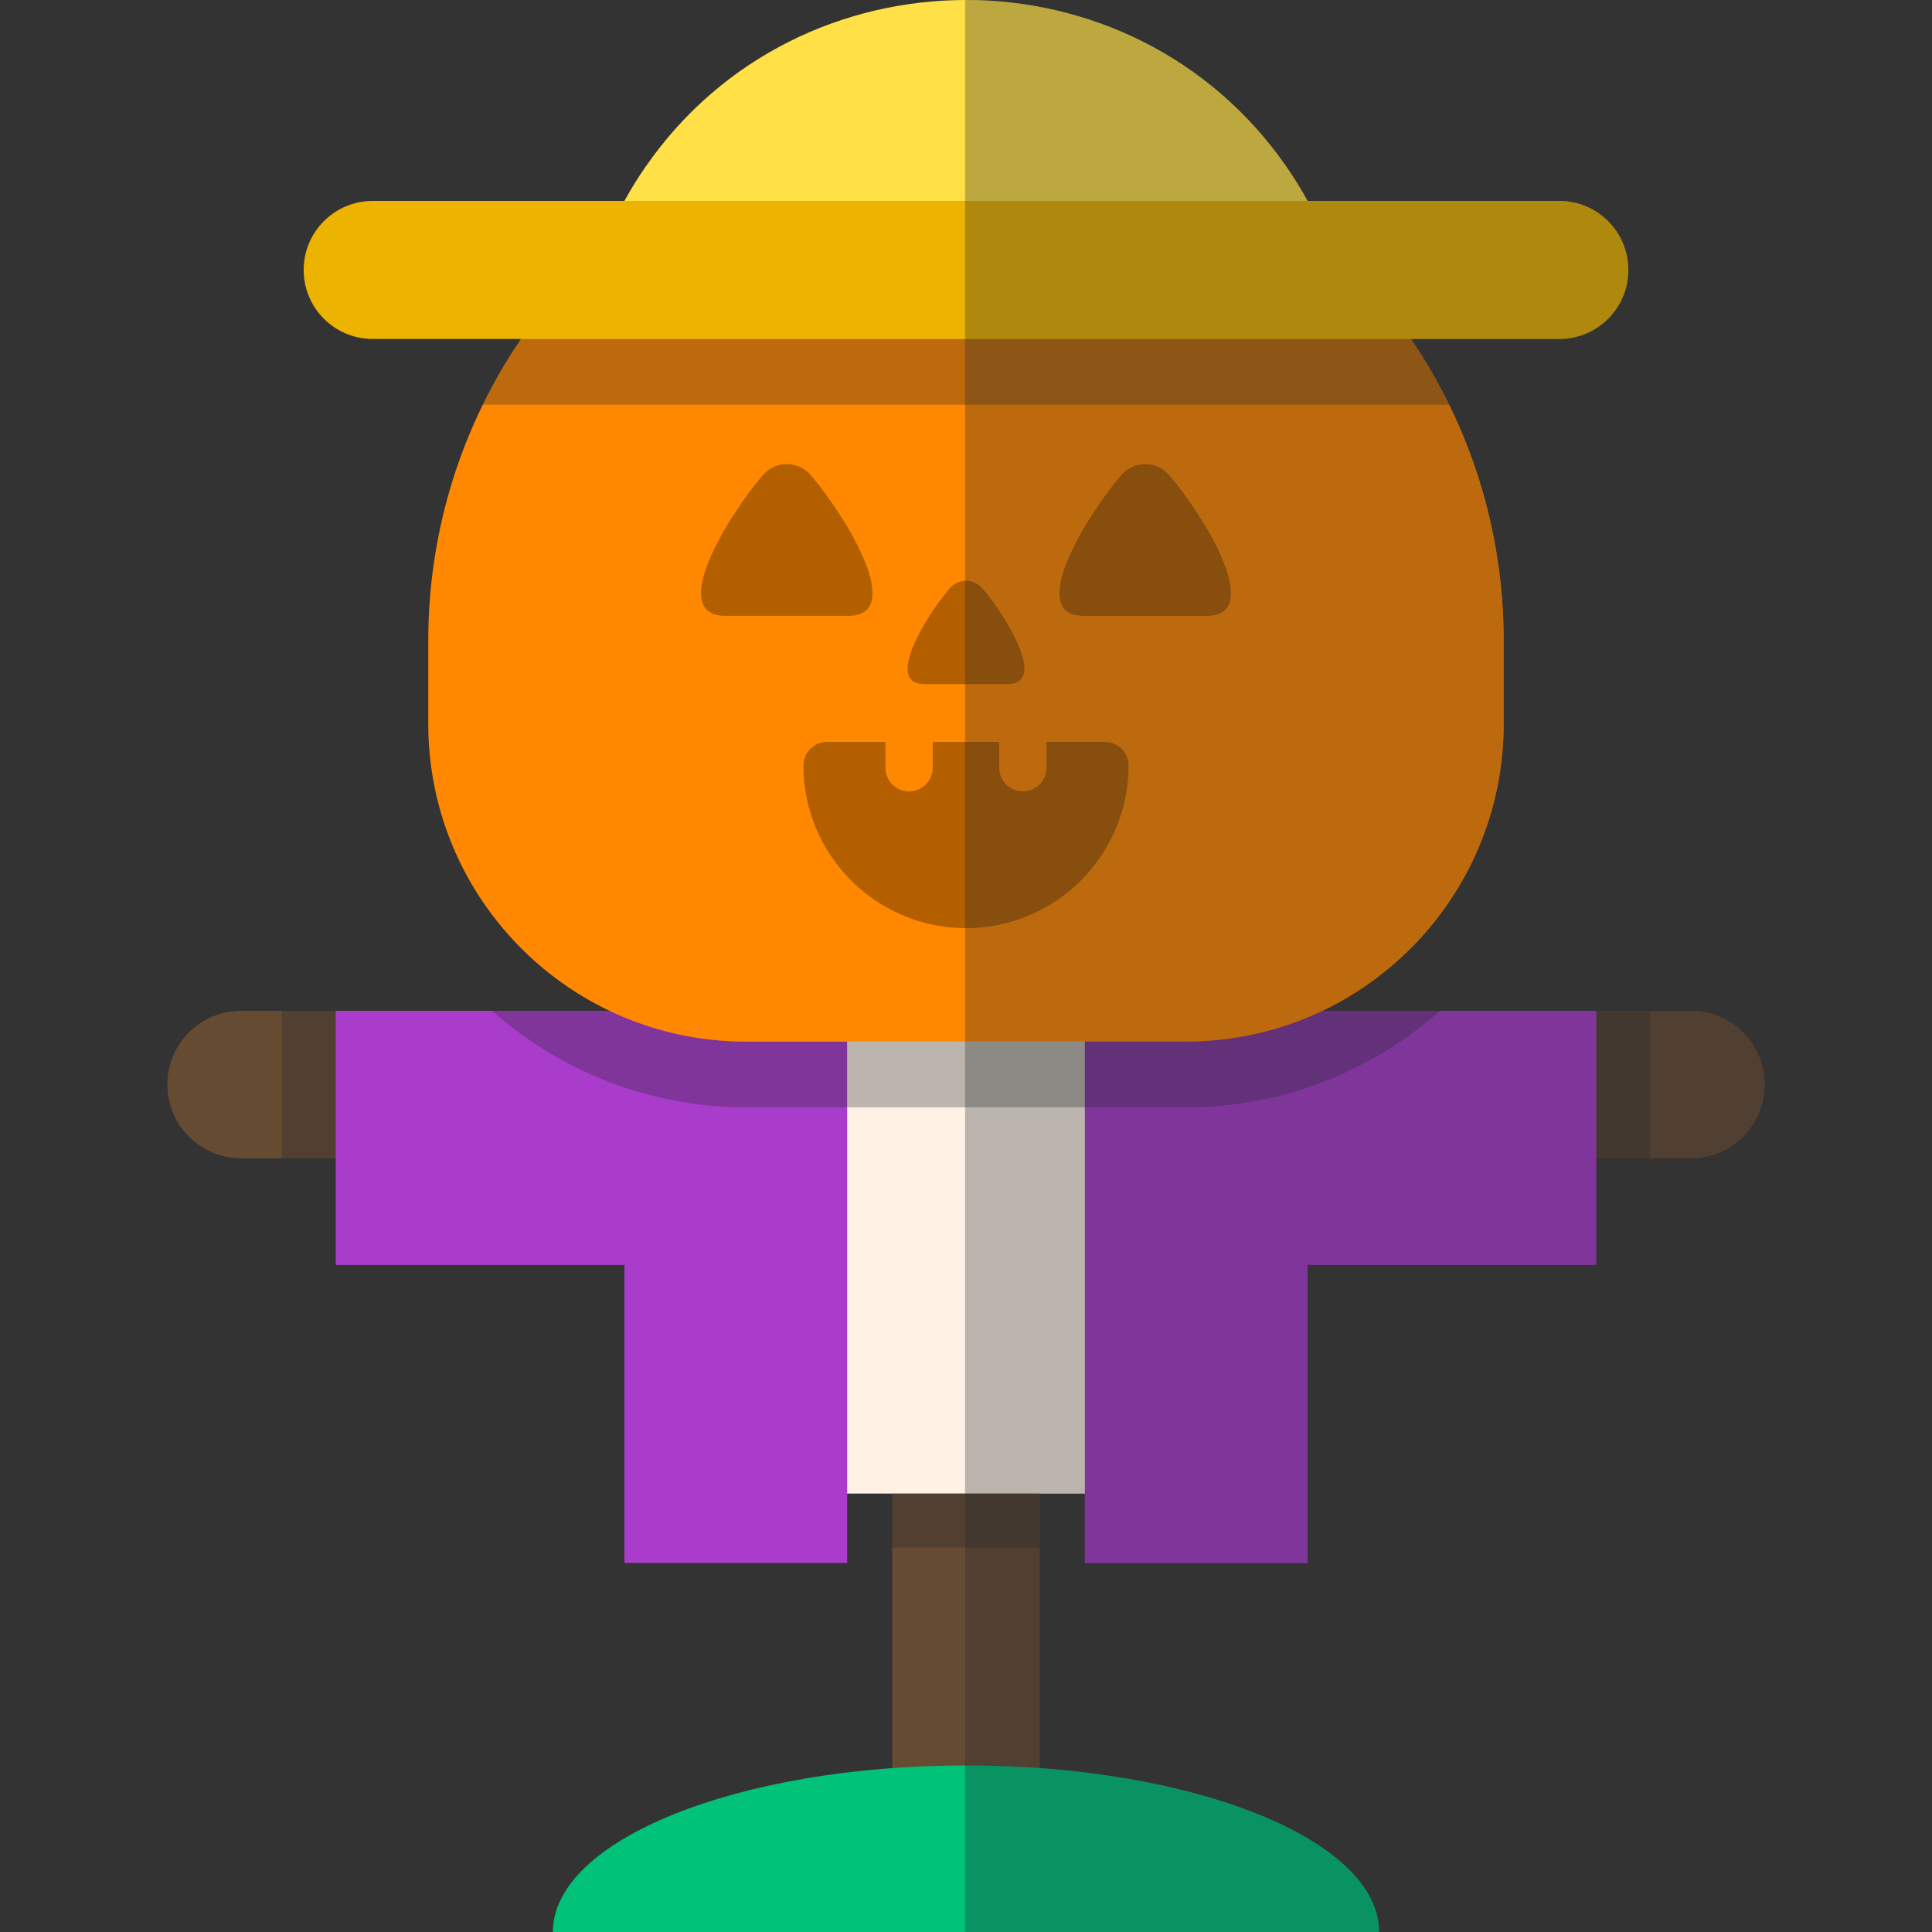 <?xml version="1.0" encoding="iso-8859-1"?>
<!-- Generator: Adobe Illustrator 19.0.0, SVG Export Plug-In . SVG Version: 6.00 Build 0)  -->
<svg version="1.1" id="Layer_1" xmlns="http://www.w3.org/2000/svg" xmlns:xlink="http://www.w3.org/1999/xlink" x="0px" y="0px"
	 viewBox="0 0 512 512" style="enable-background:new 0 0 512 512;" xml:space="preserve">
<rect x="0" y="0" width="512" height="512" fill="#333333" stroke="none"/>
<g>
	<path style="fill:#664B33;" d="M101.268,267.881H63.889c-10.791,0-19.538,8.748-19.538,19.538c0,10.791,8.748,19.538,19.538,19.538
		h37.377v-39.077H101.268z"/>
	<path style="fill:#664B33;" d="M410.24,267.881h37.87c10.791,0,19.538,8.748,19.538,19.538c0,10.791-8.748,19.538-19.538,19.538
		h-37.87V267.881z"/>
</g>
<g>
	<rect x="74.664" y="267.876" style="opacity:0.3;fill:#20272E;enable-background:new    ;" width="14.328" height="39.076"/>
	<rect x="423.012" y="267.876" style="opacity:0.3;fill:#20272E;enable-background:new    ;" width="14.328" height="39.076"/>
</g>
<rect x="236.456" y="383.776" style="fill:#664B33;" width="39.076" height="96.409"/>
<rect x="210.948" y="258.328" style="fill:#FFF2E4;" width="90.113" height="137.481"/>
<g>
	<polygon style="fill:#A93CCB;" points="224.505,267.881 88.987,267.881 88.987,335.224 165.476,335.224 165.476,414.208 
		224.505,414.208 	"/>
	<polygon style="fill:#A93CCB;" points="287.494,267.881 287.494,414.208 346.523,414.208 346.523,335.224 423.012,335.224 
		423.012,267.881 	"/>
</g>
<path style="opacity:0.3;fill:#20272E;enable-background:new    ;" d="M350.437,267.881c-10.964,5.223-23.232,8.154-36.186,8.154
	h-26.757l0,0h-62.99l0,0h-26.757c-12.954,0-25.222-2.931-36.186-8.154h-31.167c17.949,15.904,41.54,25.577,67.351,25.577h116.503
	c25.812,0,49.403-9.673,67.352-25.577H350.437z"/>
<path style="fill:#00C279;" d="M146.523,512c0-24.377,49.014-44.139,109.477-44.139S365.477,487.623,365.477,512H146.523z"/>
<rect x="236.456" y="395.798" style="opacity:0.3;fill:#20272E;enable-background:new    ;" width="39.076" height="14.328"/>
<path style="fill:#FF8800;" d="M373.923,89.827V72.476H138.076v17.352c-15.515,22.813-24.583,50.361-24.583,80.031v21.923
	c0,46.533,37.722,84.254,84.254,84.254H314.25c46.533,0,84.254-37.722,84.254-84.254v-21.923
	C398.506,140.19,389.438,112.64,373.923,89.827z"/>
<g>
	<path style="fill:#B35F00;" d="M214.875,125.937c-3.349-3.924-9.396-3.924-12.745,0c-9.647,11.302-25.281,37.275-9.858,37.275
		h32.461C240.156,163.213,224.522,137.239,214.875,125.937z"/>
	<path style="fill:#B35F00;" d="M297.123,125.937c3.349-3.924,9.396-3.924,12.745,0c9.647,11.302,25.281,37.275,9.858,37.275
		h-32.461C271.842,163.213,287.478,137.239,297.123,125.937z"/>
	<path style="fill:#B35F00;" d="M251.662,155.924c2.28-2.672,6.395-2.672,8.674,0c6.566,7.693,17.208,25.373,6.71,25.373h-22.095
		C234.453,181.296,245.095,163.617,251.662,155.924z"/>
	<path style="fill:#B35F00;" d="M292.807,196.612h-15.452v6.845c0,3.465-2.809,6.274-6.274,6.274s-6.274-2.809-6.274-6.274v-6.845
		h-17.614v6.845c0,3.465-2.809,6.274-6.274,6.274s-6.274-2.809-6.274-6.274v-6.845h-15.452c-3.465,0-6.274,2.809-6.274,6.274
		c0,23.755,19.326,43.082,43.081,43.082c23.755,0,43.081-19.326,43.081-43.082C299.081,199.42,296.272,196.612,292.807,196.612z"/>
</g>
<path style="opacity:0.3;fill:#20272E;enable-background:new    ;" d="M384.039,107.25c-2.97-6.06-6.348-11.884-10.115-17.423
	H138.076c-3.767,5.539-7.146,11.362-10.115,17.423H384.039z"/>
<path style="fill:#FFE046;" d="M340.986,44.286c-40.811-59.048-129.161-59.048-169.972,0c-1.969,2.849-3.824,5.833-5.538,8.96v9.418
	h181.048v-9.418C344.808,50.12,342.955,47.136,340.986,44.286z"/>
<path style="fill:#ECB400;" d="M413.233,53.247H98.767c-10.102,0-18.291,8.189-18.291,18.291s8.189,18.291,18.291,18.291h314.466
	c10.102,0,18.291-8.189,18.291-18.291S423.335,53.247,413.233,53.247z"/>
<path style="opacity:0.3;fill:#20272E;enable-background:new    ;" d="M448.11,267.881h-10.77h-14.328l0,0H410.24h-28.636h-31.167
	l0,0c28.422-13.539,48.068-42.522,48.068-76.101v-21.923c0-26.065-7.003-50.493-19.224-71.511c-0.027-0.045-0.055-0.089-0.081-0.135
	c-0.815-1.399-1.649-2.785-2.511-4.154c-0.847-1.347-1.72-2.677-2.612-3.995c-0.052-0.078-0.102-0.159-0.154-0.237h39.31
	c10.102,0,18.291-8.189,18.291-18.291s-8.189-18.291-18.291-18.291h-66.709c-1.714-3.126-3.568-6.111-5.538-8.96
	c-20.457-29.597-52.86-44.356-85.232-44.281V512h109.723c0-21.688-38.799-39.723-89.939-43.437v-58.435l0,0v-14.307V395.8h11.957
	v18.408h59.029v-78.983h76.489v-28.267h14.328h10.77c10.791,0,19.538-8.748,19.538-19.538
	C467.649,276.629,458.9,267.881,448.11,267.881z"/>
<g>
</g>
<g>
</g>
<g>
</g>
<g>
</g>
<g>
</g>
<g>
</g>
<g>
</g>
<g>
</g>
<g>
</g>
<g>
</g>
<g>
</g>
<g>
</g>
<g>
</g>
<g>
</g>
<g>
</g>
</svg>
